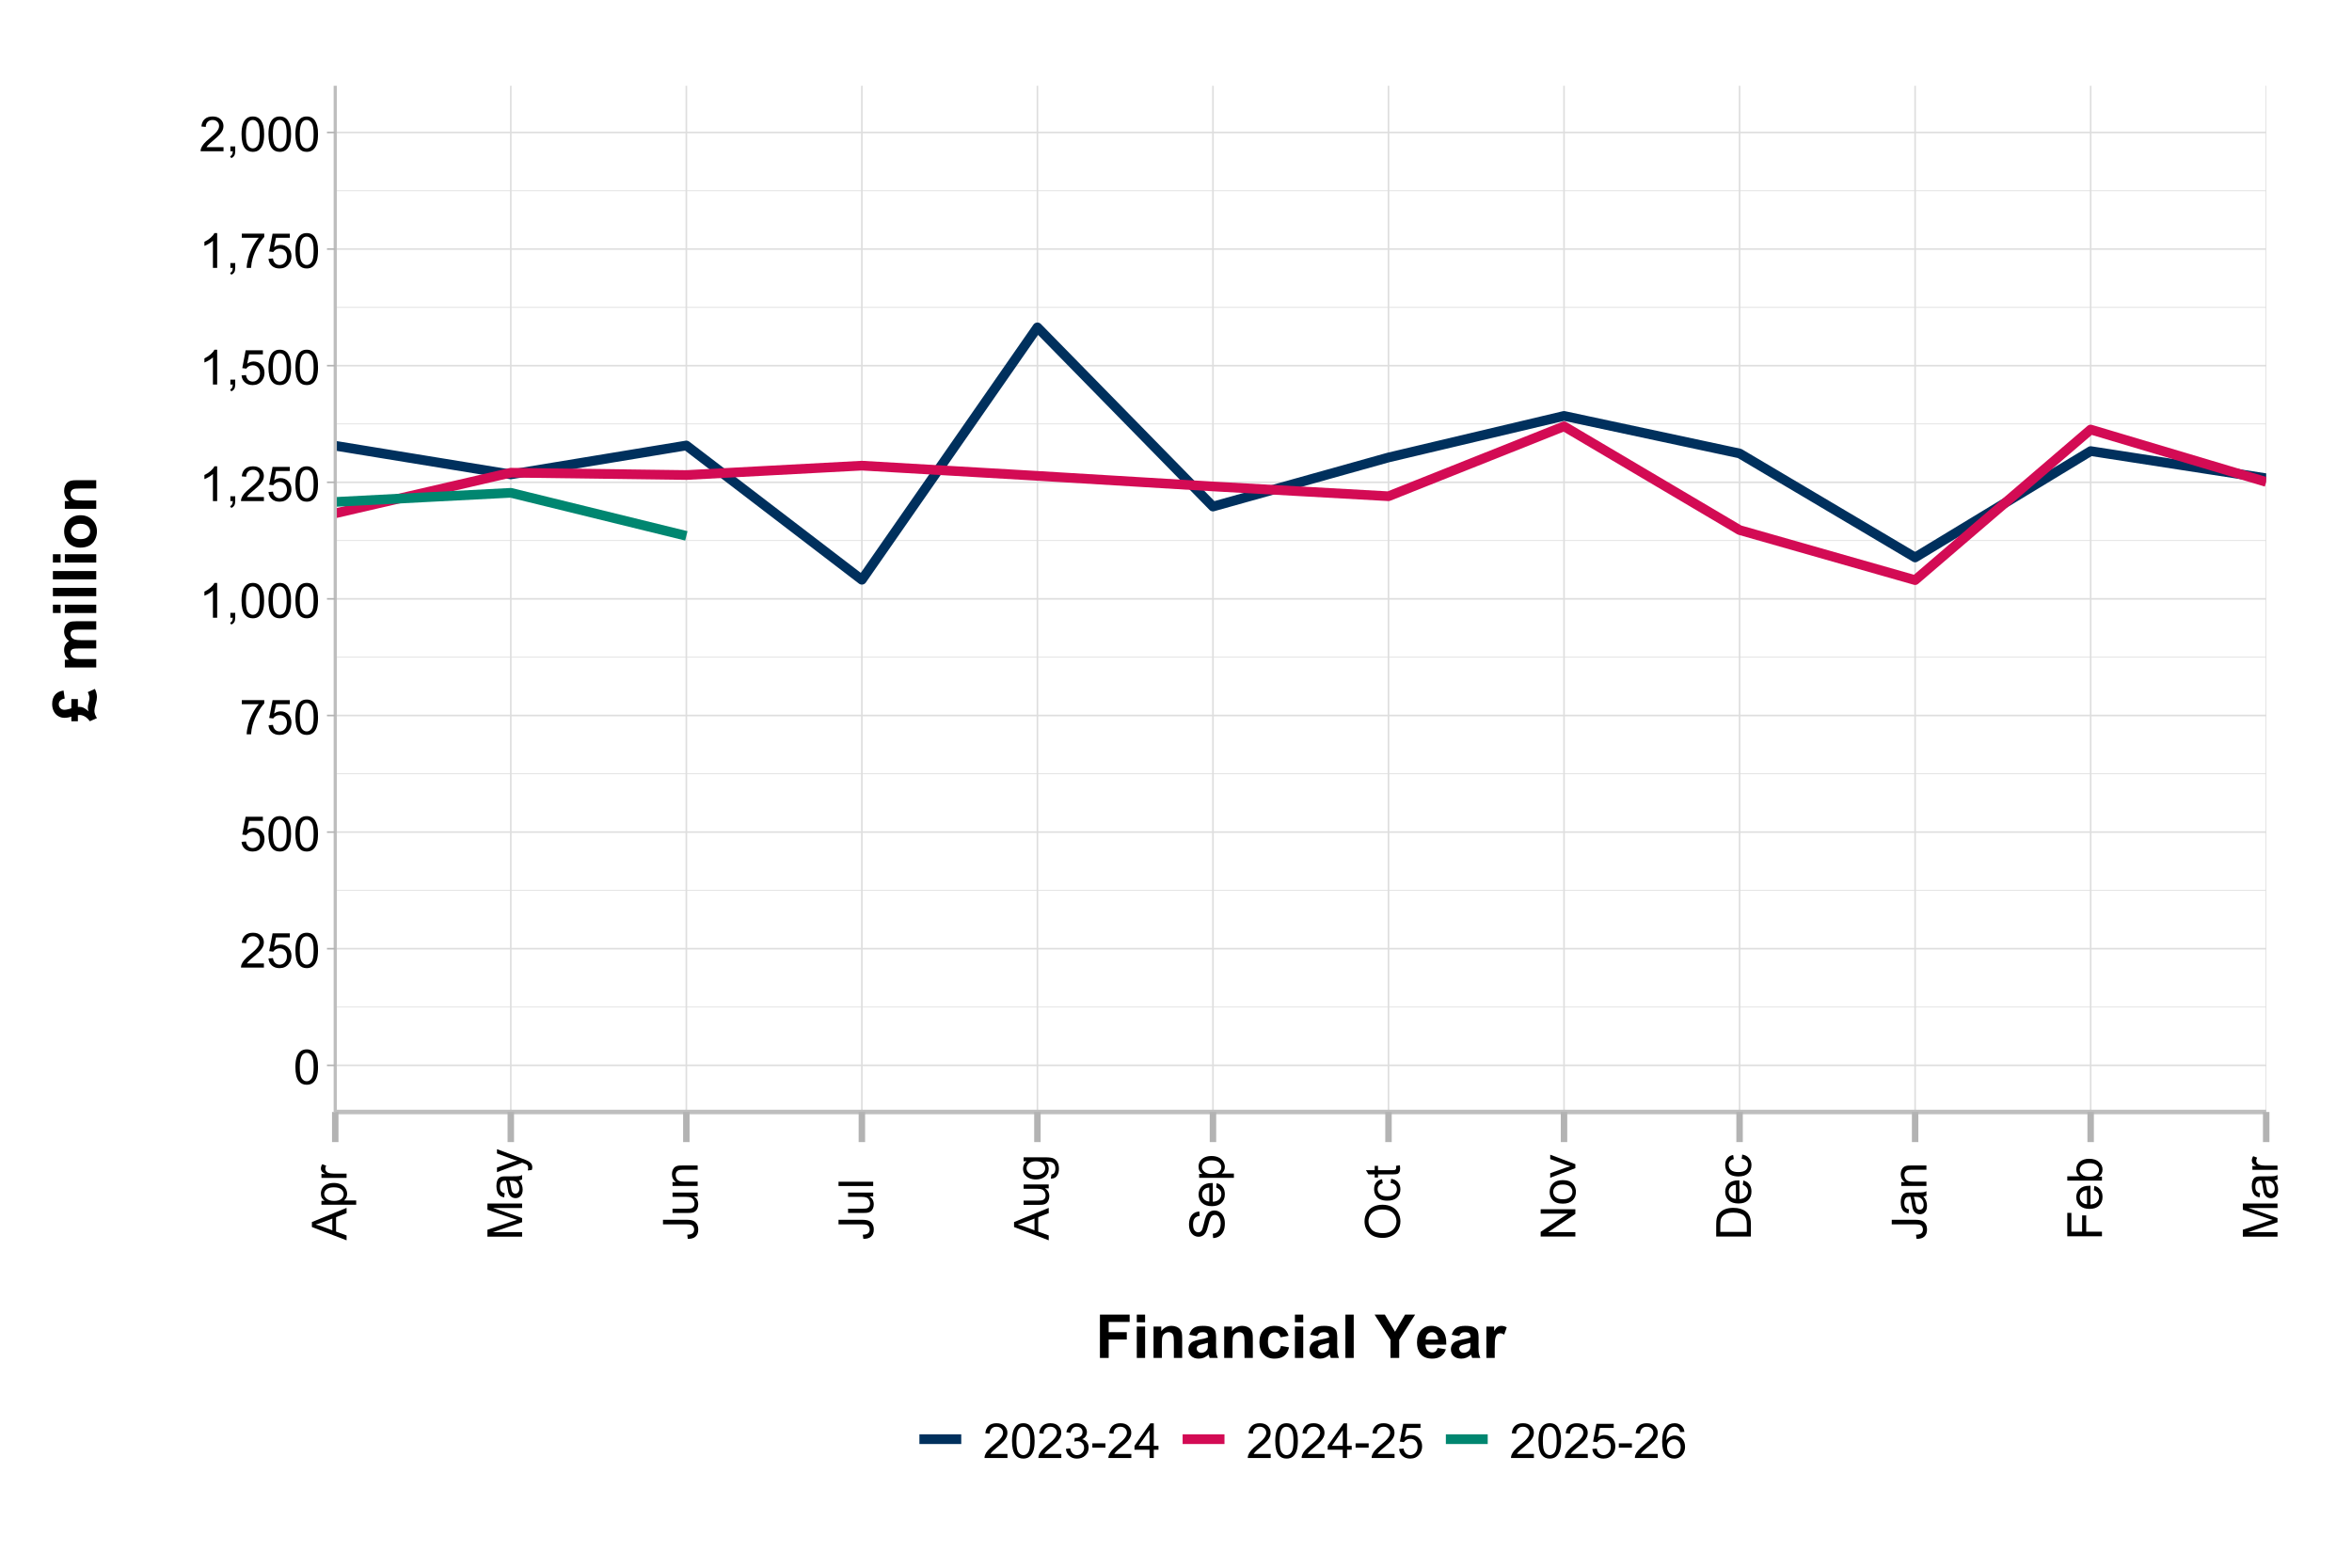 <?xml version="1.0" encoding="UTF-8"?>
<svg xmlns="http://www.w3.org/2000/svg" xmlns:xlink="http://www.w3.org/1999/xlink" width="777" height="518" viewBox="0 0 777 518">
<defs>
<g>
<g id="glyph-0-0">
<path d="M 0.664 -5.648 C 0.664 -7.004 0.805 -8.094 1.082 -8.918 C 1.359 -9.742 1.773 -10.379 2.324 -10.828 C 2.875 -11.277 3.566 -11.5 4.398 -11.5 C 5.012 -11.5 5.551 -11.375 6.016 -11.129 C 6.48 -10.883 6.863 -10.523 7.164 -10.059 C 7.465 -9.594 7.703 -9.023 7.875 -8.355 C 8.047 -7.688 8.133 -6.785 8.133 -5.648 C 8.133 -4.305 7.996 -3.219 7.719 -2.395 C 7.441 -1.57 7.031 -0.93 6.48 -0.48 C 5.93 -0.031 5.238 0.195 4.398 0.195 C 3.293 0.195 2.426 -0.199 1.797 -0.992 C 1.043 -1.945 0.664 -3.496 0.664 -5.648 M 2.109 -5.648 C 2.109 -3.77 2.328 -2.516 2.77 -1.895 C 3.211 -1.273 3.754 -0.961 4.398 -0.961 C 5.043 -0.961 5.586 -1.273 6.027 -1.898 C 6.469 -2.523 6.688 -3.773 6.688 -5.648 C 6.688 -7.535 6.469 -8.785 6.027 -9.406 C 5.586 -10.027 5.039 -10.336 4.383 -10.336 C 3.738 -10.336 3.223 -10.062 2.836 -9.516 C 2.352 -8.816 2.109 -7.527 2.109 -5.648 Z M 2.109 -5.648 "/>
</g>
<g id="glyph-0-1">
<path d="M 8.055 -1.352 L 8.055 0 L 0.484 0 C 0.473 -0.34 0.527 -0.664 0.648 -0.977 C 0.84 -1.492 1.148 -2 1.574 -2.5 C 2 -3 2.613 -3.578 3.414 -4.234 C 4.66 -5.254 5.5 -6.062 5.938 -6.66 C 6.375 -7.258 6.594 -7.82 6.594 -8.352 C 6.594 -8.91 6.395 -9.379 5.996 -9.762 C 5.598 -10.145 5.078 -10.336 4.438 -10.336 C 3.762 -10.336 3.219 -10.133 2.812 -9.727 C 2.406 -9.32 2.199 -8.758 2.195 -8.039 L 0.75 -8.188 C 0.848 -9.266 1.223 -10.086 1.867 -10.652 C 2.512 -11.219 3.379 -11.5 4.469 -11.5 C 5.566 -11.5 6.438 -11.195 7.078 -10.586 C 7.719 -9.977 8.039 -9.223 8.039 -8.32 C 8.039 -7.863 7.945 -7.41 7.758 -6.969 C 7.57 -6.527 7.258 -6.059 6.824 -5.57 C 6.391 -5.082 5.668 -4.41 4.656 -3.555 C 3.812 -2.848 3.27 -2.367 3.031 -2.113 C 2.793 -1.859 2.594 -1.605 2.438 -1.352 Z M 8.055 -1.352 "/>
</g>
<g id="glyph-0-2">
<path d="M 0.664 -3 L 2.141 -3.125 C 2.25 -2.406 2.504 -1.867 2.902 -1.504 C 3.301 -1.141 3.781 -0.961 4.344 -0.961 C 5.02 -0.961 5.594 -1.215 6.062 -1.727 C 6.531 -2.238 6.766 -2.914 6.766 -3.758 C 6.766 -4.559 6.539 -5.191 6.09 -5.656 C 5.641 -6.121 5.051 -6.352 4.32 -6.352 C 3.867 -6.352 3.457 -6.25 3.094 -6.043 C 2.73 -5.836 2.441 -5.57 2.234 -5.242 L 0.914 -5.414 L 2.023 -11.297 L 7.719 -11.297 L 7.719 -9.953 L 3.148 -9.953 L 2.531 -6.875 C 3.219 -7.355 3.941 -7.594 4.695 -7.594 C 5.695 -7.594 6.539 -7.246 7.227 -6.555 C 7.914 -5.863 8.258 -4.973 8.258 -3.883 C 8.258 -2.848 7.957 -1.949 7.352 -1.195 C 6.617 -0.27 5.613 0.195 4.344 0.195 C 3.301 0.195 2.453 -0.098 1.793 -0.68 C 1.133 -1.262 0.758 -2.035 0.664 -3 Z M 0.664 -3 "/>
</g>
<g id="glyph-0-3">
<path d="M 0.758 -9.953 L 0.758 -11.305 L 8.172 -11.305 L 8.172 -10.211 C 7.441 -9.434 6.719 -8.402 6.004 -7.117 C 5.289 -5.832 4.734 -4.508 4.344 -3.148 C 4.062 -2.191 3.883 -1.141 3.805 0 L 2.359 0 C 2.375 -0.902 2.551 -1.988 2.891 -3.266 C 3.23 -4.543 3.715 -5.773 4.348 -6.957 C 4.98 -8.141 5.652 -9.141 6.367 -9.953 Z M 0.758 -9.953 "/>
</g>
<g id="glyph-0-4">
<path d="M 5.961 0 L 4.555 0 L 4.555 -8.961 C 4.215 -8.637 3.773 -8.316 3.223 -7.992 C 2.672 -7.668 2.18 -7.426 1.742 -7.266 L 1.742 -8.625 C 2.527 -8.996 3.215 -9.441 3.805 -9.969 C 4.395 -10.496 4.809 -11.004 5.055 -11.5 L 5.961 -11.5 Z M 5.961 0 "/>
</g>
<g id="glyph-0-5">
<path d="M 1.422 0 L 1.422 -1.602 L 3.023 -1.602 L 3.023 0 C 3.023 0.59 2.918 1.062 2.711 1.426 C 2.504 1.789 2.172 2.066 1.719 2.266 L 1.328 1.664 C 1.625 1.535 1.844 1.344 1.984 1.09 C 2.125 0.836 2.203 0.473 2.219 0 Z M 1.422 0 "/>
</g>
<g id="glyph-0-6">
<path d="M 0.672 -3.023 L 2.078 -3.211 C 2.238 -2.414 2.516 -1.84 2.902 -1.488 C 3.289 -1.137 3.762 -0.961 4.32 -0.961 C 4.98 -0.961 5.539 -1.191 5.996 -1.648 C 6.453 -2.105 6.68 -2.676 6.68 -3.352 C 6.68 -3.996 6.469 -4.531 6.047 -4.949 C 5.625 -5.367 5.09 -5.578 4.438 -5.578 C 4.172 -5.578 3.84 -5.527 3.445 -5.422 L 3.602 -6.656 C 3.695 -6.645 3.77 -6.641 3.828 -6.641 C 4.426 -6.641 4.965 -6.797 5.445 -7.109 C 5.926 -7.422 6.164 -7.902 6.164 -8.555 C 6.164 -9.07 5.988 -9.496 5.641 -9.836 C 5.293 -10.176 4.84 -10.344 4.289 -10.344 C 3.742 -10.344 3.285 -10.172 2.922 -9.828 C 2.559 -9.484 2.324 -8.969 2.219 -8.281 L 0.812 -8.531 C 0.984 -9.473 1.375 -10.203 1.984 -10.723 C 2.594 -11.242 3.352 -11.5 4.258 -11.5 C 4.883 -11.5 5.457 -11.367 5.984 -11.098 C 6.512 -10.828 6.914 -10.465 7.191 -10 C 7.469 -9.535 7.609 -9.043 7.609 -8.523 C 7.609 -8.027 7.477 -7.578 7.211 -7.172 C 6.945 -6.766 6.551 -6.441 6.031 -6.203 C 6.707 -6.047 7.234 -5.723 7.609 -5.23 C 7.984 -4.738 8.172 -4.121 8.172 -3.383 C 8.172 -2.383 7.809 -1.535 7.078 -0.84 C 6.348 -0.145 5.426 0.203 4.312 0.203 C 3.309 0.203 2.473 -0.098 1.809 -0.695 C 1.145 -1.293 0.766 -2.07 0.672 -3.023 Z M 0.672 -3.023 "/>
</g>
<g id="glyph-0-7">
<path d="M 0.508 -3.438 L 0.508 -4.852 L 4.828 -4.852 L 4.828 -3.438 Z M 0.508 -3.438 "/>
</g>
<g id="glyph-0-8">
<path d="M 5.172 0 L 5.172 -2.742 L 0.203 -2.742 L 0.203 -4.031 L 5.43 -11.453 L 6.578 -11.453 L 6.578 -4.031 L 8.125 -4.031 L 8.125 -2.742 L 6.578 -2.742 L 6.578 0 L 5.172 0 M 5.172 -4.031 L 5.172 -9.195 L 1.586 -4.031 Z M 5.172 -4.031 "/>
</g>
<g id="glyph-0-9">
<path d="M 7.961 -8.648 L 6.562 -8.539 C 6.438 -9.09 6.262 -9.492 6.031 -9.742 C 5.652 -10.145 5.184 -10.344 4.625 -10.344 C 4.176 -10.344 3.785 -10.219 3.445 -9.969 C 3.004 -9.645 2.652 -9.176 2.398 -8.555 C 2.145 -7.934 2.012 -7.051 2 -5.906 C 2.34 -6.422 2.754 -6.805 3.242 -7.055 C 3.73 -7.305 4.246 -7.43 4.781 -7.43 C 5.719 -7.43 6.516 -7.086 7.176 -6.395 C 7.836 -5.703 8.164 -4.812 8.164 -3.719 C 8.164 -3 8.008 -2.332 7.699 -1.715 C 7.391 -1.098 6.965 -0.625 6.422 -0.297 C 5.879 0.031 5.266 0.195 4.578 0.195 C 3.406 0.195 2.449 -0.234 1.711 -1.098 C 0.973 -1.961 0.602 -3.379 0.602 -5.359 C 0.602 -7.574 1.012 -9.184 1.828 -10.188 C 2.543 -11.062 3.504 -11.5 4.711 -11.5 C 5.613 -11.5 6.352 -11.246 6.926 -10.742 C 7.5 -10.238 7.848 -9.539 7.961 -8.648 M 2.219 -3.711 C 2.219 -3.227 2.32 -2.762 2.527 -2.32 C 2.734 -1.879 3.02 -1.539 3.391 -1.309 C 3.762 -1.078 4.148 -0.961 4.555 -0.961 C 5.148 -0.961 5.66 -1.199 6.086 -1.68 C 6.512 -2.16 6.727 -2.809 6.727 -3.633 C 6.727 -4.426 6.516 -5.047 6.094 -5.504 C 5.672 -5.961 5.141 -6.188 4.5 -6.188 C 3.863 -6.188 3.324 -5.961 2.883 -5.504 C 2.441 -5.047 2.219 -4.449 2.219 -3.711 Z M 2.219 -3.711 "/>
</g>
<g id="glyph-1-0">
<path d="M 0 0.023 L -11.453 -4.375 L -11.453 -6.008 L 0 -10.695 L 0 -8.969 L -3.469 -7.633 L -3.469 -2.844 L 0 -1.586 L 0 0.023 M -4.703 -3.281 L -4.703 -7.164 L -7.875 -5.969 C -8.84 -5.605 -9.629 -5.332 -10.25 -5.156 C -9.516 -5.012 -8.785 -4.805 -8.062 -4.539 Z M -4.703 -3.281 "/>
</g>
<g id="glyph-1-1">
<path d="M 3.18 -1.055 L -8.297 -1.055 L -8.297 -2.336 L -7.219 -2.336 C -7.641 -2.637 -7.957 -2.98 -8.168 -3.359 C -8.379 -3.738 -8.484 -4.199 -8.484 -4.742 C -8.484 -5.449 -8.301 -6.074 -7.938 -6.617 C -7.574 -7.16 -7.059 -7.566 -6.395 -7.844 C -5.73 -8.121 -5.004 -8.258 -4.211 -8.258 C -3.363 -8.258 -2.598 -8.105 -1.918 -7.801 C -1.238 -7.496 -0.719 -7.055 -0.355 -6.473 C 0.008 -5.891 0.188 -5.281 0.188 -4.641 C 0.188 -4.172 0.09 -3.75 -0.109 -3.379 C -0.309 -3.008 -0.559 -2.699 -0.859 -2.461 L 3.18 -2.461 L 3.18 -1.055 M -4.102 -2.328 C -3.035 -2.328 -2.246 -2.543 -1.734 -2.977 C -1.223 -3.41 -0.969 -3.934 -0.969 -4.547 C -0.969 -5.172 -1.234 -5.707 -1.762 -6.152 C -2.289 -6.598 -3.109 -6.82 -4.219 -6.82 C -5.277 -6.82 -6.066 -6.602 -6.594 -6.168 C -7.121 -5.734 -7.383 -5.215 -7.383 -4.609 C -7.383 -4.012 -7.102 -3.48 -6.543 -3.02 C -5.984 -2.559 -5.168 -2.328 -4.102 -2.328 Z M -4.102 -2.328 "/>
</g>
<g id="glyph-1-2">
<path d="M 0 -1.039 L -8.297 -1.039 L -8.297 -2.305 L -7.039 -2.305 C -7.629 -2.629 -8.016 -2.926 -8.203 -3.199 C -8.391 -3.473 -8.484 -3.773 -8.484 -4.102 C -8.484 -4.574 -8.332 -5.059 -8.031 -5.547 L -6.727 -5.062 C -6.93 -4.719 -7.031 -4.375 -7.031 -4.031 C -7.031 -3.723 -6.938 -3.449 -6.754 -3.203 C -6.57 -2.957 -6.312 -2.785 -5.984 -2.68 C -5.484 -2.523 -4.938 -2.445 -4.344 -2.445 L 0 -2.445 Z M 0 -1.039 "/>
</g>
<g id="glyph-1-3">
<path d="M 0 -1.188 L -11.453 -1.188 L -11.453 -3.469 L -3.344 -6.18 C -2.59 -6.43 -2.023 -6.613 -1.648 -6.727 C -2.066 -6.855 -2.676 -7.059 -3.484 -7.336 L -11.453 -10.078 L -11.453 -12.117 L 0 -12.117 L 0 -10.656 L -9.586 -10.656 L 0 -7.328 L 0 -5.961 L -9.75 -2.648 L 0 -2.648 Z M 0 -1.188 "/>
</g>
<g id="glyph-1-4">
<path d="M -1.023 -6.469 C -0.582 -5.949 -0.27 -5.445 -0.086 -4.965 C 0.098 -4.484 0.188 -3.965 0.188 -3.414 C 0.188 -2.504 -0.035 -1.801 -0.48 -1.312 C -0.926 -0.824 -1.496 -0.578 -2.188 -0.578 C -2.594 -0.578 -2.965 -0.672 -3.301 -0.855 C -3.637 -1.039 -3.906 -1.281 -4.109 -1.582 C -4.312 -1.883 -4.465 -2.219 -4.57 -2.594 C -4.645 -2.871 -4.715 -3.285 -4.781 -3.844 C -4.918 -4.98 -5.078 -5.816 -5.266 -6.352 C -5.457 -6.355 -5.582 -6.359 -5.633 -6.359 C -6.207 -6.359 -6.609 -6.227 -6.844 -5.961 C -7.16 -5.602 -7.32 -5.066 -7.32 -4.359 C -7.32 -3.699 -7.203 -3.211 -6.973 -2.895 C -6.742 -2.578 -6.332 -2.348 -5.742 -2.195 L -5.93 -0.82 C -6.52 -0.945 -6.992 -1.152 -7.355 -1.438 C -7.719 -1.723 -7.996 -2.137 -8.191 -2.68 C -8.387 -3.223 -8.484 -3.848 -8.484 -4.562 C -8.484 -5.27 -8.402 -5.848 -8.234 -6.289 C -8.066 -6.73 -7.859 -7.059 -7.605 -7.266 C -7.352 -7.473 -7.035 -7.621 -6.648 -7.703 C -6.41 -7.75 -5.977 -7.773 -5.352 -7.773 L -3.477 -7.773 C -2.168 -7.773 -1.344 -7.805 -0.996 -7.863 C -0.648 -7.922 -0.316 -8.043 0 -8.219 L 0 -6.75 C -0.293 -6.605 -0.633 -6.512 -1.023 -6.469 M -4.164 -6.352 C -3.957 -5.84 -3.777 -5.074 -3.633 -4.055 C -3.551 -3.477 -3.457 -3.066 -3.352 -2.828 C -3.246 -2.59 -3.094 -2.402 -2.895 -2.273 C -2.695 -2.145 -2.473 -2.078 -2.227 -2.078 C -1.852 -2.078 -1.539 -2.219 -1.289 -2.504 C -1.039 -2.789 -0.914 -3.203 -0.914 -3.75 C -0.914 -4.293 -1.031 -4.773 -1.27 -5.195 C -1.508 -5.617 -1.832 -5.926 -2.242 -6.125 C -2.559 -6.277 -3.027 -6.352 -3.648 -6.352 Z M -4.164 -6.352 "/>
</g>
<g id="glyph-1-5">
<path d="M 3.195 -0.992 L 1.875 -0.836 C 1.957 -1.145 2 -1.41 2 -1.641 C 2 -1.953 1.949 -2.203 1.844 -2.391 C 1.738 -2.578 1.594 -2.73 1.406 -2.852 C 1.266 -2.941 0.918 -3.082 0.359 -3.281 C 0.281 -3.309 0.168 -3.348 0.016 -3.406 L -8.297 -0.258 L -8.297 -1.773 L -3.492 -3.5 C -2.883 -3.723 -2.242 -3.926 -1.57 -4.102 C -2.215 -4.262 -2.848 -4.457 -3.461 -4.68 L -8.297 -6.453 L -8.297 -7.859 L 0.141 -4.703 C 1.051 -4.363 1.68 -4.102 2.023 -3.914 C 2.488 -3.664 2.828 -3.379 3.043 -3.055 C 3.258 -2.73 3.367 -2.348 3.367 -1.898 C 3.367 -1.629 3.309 -1.324 3.195 -0.992 Z M 3.195 -0.992 "/>
</g>
<g id="glyph-1-6">
<path d="M -3.25 -0.461 L -3.438 -1.828 C -2.562 -1.863 -1.965 -2.027 -1.641 -2.32 C -1.316 -2.613 -1.156 -3.016 -1.156 -3.531 C -1.156 -3.91 -1.242 -4.238 -1.418 -4.516 C -1.594 -4.793 -1.828 -4.98 -2.129 -5.086 C -2.43 -5.191 -2.906 -5.242 -3.562 -5.242 L -11.453 -5.242 L -11.453 -6.758 L -3.648 -6.758 C -2.691 -6.758 -1.949 -6.641 -1.422 -6.41 C -0.895 -6.18 -0.496 -5.812 -0.219 -5.309 C 0.059 -4.805 0.195 -4.215 0.195 -3.539 C 0.195 -2.535 -0.094 -1.766 -0.672 -1.23 C -1.25 -0.695 -2.109 -0.441 -3.25 -0.461 Z M -3.25 -0.461 "/>
</g>
<g id="glyph-1-7">
<path d="M 0 -6.492 L -1.219 -6.492 C -0.281 -5.848 0.188 -4.969 0.188 -3.859 C 0.188 -3.371 0.094 -2.914 -0.094 -2.488 C -0.281 -2.062 -0.516 -1.75 -0.801 -1.543 C -1.086 -1.336 -1.434 -1.191 -1.844 -1.109 C -2.121 -1.051 -2.559 -1.023 -3.156 -1.023 L -8.297 -1.023 L -8.297 -2.43 L -3.695 -2.43 C -2.961 -2.43 -2.465 -2.457 -2.211 -2.516 C -1.84 -2.605 -1.551 -2.793 -1.34 -3.078 C -1.129 -3.363 -1.023 -3.719 -1.023 -4.141 C -1.023 -4.562 -1.133 -4.957 -1.348 -5.328 C -1.562 -5.699 -1.859 -5.961 -2.23 -6.113 C -2.602 -6.266 -3.145 -6.344 -3.852 -6.344 L -8.297 -6.344 L -8.297 -7.75 L 0 -7.75 Z M 0 -6.492 "/>
</g>
<g id="glyph-1-8">
<path d="M 0 -1.055 L -8.297 -1.055 L -8.297 -2.32 L -7.117 -2.32 C -8.027 -2.93 -8.484 -3.809 -8.484 -4.961 C -8.484 -5.461 -8.395 -5.922 -8.215 -6.34 C -8.035 -6.758 -7.801 -7.074 -7.508 -7.281 C -7.215 -7.488 -6.871 -7.637 -6.469 -7.719 C -6.207 -7.77 -5.754 -7.797 -5.102 -7.797 L 0 -7.797 L 0 -6.391 L -5.047 -6.391 C -5.621 -6.391 -6.047 -6.336 -6.332 -6.227 C -6.617 -6.117 -6.844 -5.922 -7.012 -5.645 C -7.18 -5.367 -7.266 -5.039 -7.266 -4.664 C -7.266 -4.066 -7.074 -3.547 -6.695 -3.113 C -6.316 -2.68 -5.594 -2.461 -4.531 -2.461 L 0 -2.461 Z M 0 -1.055 "/>
</g>
<g id="glyph-1-9">
<path d="M 0 -1.023 L -11.453 -1.023 L -11.453 -2.43 L 0 -2.43 Z M 0 -1.023 "/>
</g>
<g id="glyph-1-10">
<path d="M 0.688 -0.797 L 0.891 -2.164 C 1.312 -2.223 1.621 -2.379 1.812 -2.641 C 2.074 -2.988 2.203 -3.465 2.203 -4.07 C 2.203 -4.723 2.074 -5.223 1.812 -5.578 C 1.551 -5.934 1.188 -6.172 0.719 -6.297 C 0.434 -6.371 -0.168 -6.402 -1.086 -6.398 C -0.363 -5.785 0 -5.02 0 -4.102 C 0 -2.961 -0.41 -2.078 -1.234 -1.453 C -2.059 -0.828 -3.043 -0.516 -4.195 -0.516 C -4.988 -0.516 -5.719 -0.66 -6.387 -0.945 C -7.055 -1.23 -7.574 -1.648 -7.938 -2.191 C -8.301 -2.734 -8.484 -3.375 -8.484 -4.109 C -8.484 -5.09 -8.09 -5.895 -7.297 -6.531 L -8.297 -6.531 L -8.297 -7.828 L -1.125 -7.828 C 0.168 -7.828 1.082 -7.695 1.621 -7.434 C 2.16 -7.172 2.586 -6.754 2.898 -6.184 C 3.211 -5.613 3.367 -4.91 3.367 -4.078 C 3.367 -3.09 3.145 -2.289 2.699 -1.68 C 2.254 -1.07 1.582 -0.777 0.688 -0.797 M -4.297 -1.961 C -3.207 -1.961 -2.414 -2.176 -1.914 -2.609 C -1.414 -3.043 -1.164 -3.582 -1.164 -4.234 C -1.164 -4.879 -1.414 -5.422 -1.91 -5.859 C -2.406 -6.297 -3.188 -6.516 -4.25 -6.516 C -5.266 -6.516 -6.031 -6.289 -6.547 -5.84 C -7.062 -5.391 -7.32 -4.848 -7.32 -4.211 C -7.32 -3.586 -7.066 -3.055 -6.559 -2.617 C -6.051 -2.18 -5.297 -1.961 -4.297 -1.961 Z M -4.297 -1.961 "/>
</g>
<g id="glyph-1-11">
<path d="M -3.68 -0.719 L -3.805 -2.148 C -3.23 -2.215 -2.762 -2.375 -2.395 -2.621 C -2.027 -2.867 -1.73 -3.254 -1.504 -3.773 C -1.277 -4.293 -1.164 -4.879 -1.164 -5.531 C -1.164 -6.109 -1.25 -6.621 -1.422 -7.062 C -1.594 -7.504 -1.828 -7.836 -2.129 -8.051 C -2.43 -8.266 -2.754 -8.375 -3.109 -8.375 C -3.469 -8.375 -3.781 -8.27 -4.051 -8.062 C -4.32 -7.855 -4.543 -7.512 -4.727 -7.031 C -4.848 -6.723 -5.031 -6.043 -5.285 -4.992 C -5.539 -3.941 -5.777 -3.203 -6 -2.781 C -6.285 -2.234 -6.641 -1.828 -7.066 -1.559 C -7.492 -1.289 -7.965 -1.156 -8.492 -1.156 C -9.07 -1.156 -9.609 -1.32 -10.113 -1.648 C -10.617 -1.977 -10.996 -2.457 -11.258 -3.086 C -11.52 -3.715 -11.648 -4.418 -11.648 -5.188 C -11.648 -6.035 -11.512 -6.785 -11.238 -7.434 C -10.965 -8.082 -10.562 -8.582 -10.031 -8.93 C -9.5 -9.277 -8.898 -9.465 -8.227 -9.492 L -8.117 -8.039 C -8.84 -7.961 -9.387 -7.695 -9.758 -7.246 C -10.129 -6.797 -10.312 -6.129 -10.312 -5.25 C -10.312 -4.332 -10.145 -3.664 -9.809 -3.246 C -9.473 -2.828 -9.066 -2.617 -8.594 -2.617 C -8.184 -2.617 -7.844 -2.766 -7.578 -3.062 C -7.312 -3.355 -7.039 -4.117 -6.762 -5.348 C -6.484 -6.578 -6.238 -7.426 -6.031 -7.883 C -5.723 -8.551 -5.336 -9.043 -4.863 -9.359 C -4.391 -9.676 -3.848 -9.836 -3.234 -9.836 C -2.625 -9.836 -2.051 -9.66 -1.512 -9.312 C -0.973 -8.965 -0.555 -8.461 -0.254 -7.809 C 0.047 -7.156 0.195 -6.418 0.195 -5.602 C 0.195 -4.566 0.043 -3.695 -0.258 -2.996 C -0.559 -2.297 -1.016 -1.746 -1.621 -1.348 C -2.227 -0.949 -2.914 -0.738 -3.68 -0.719 Z M -3.68 -0.719 "/>
</g>
<g id="glyph-1-12">
<path d="M -2.672 -6.734 L -2.492 -8.188 C -1.645 -7.957 -0.984 -7.535 -0.516 -6.914 C -0.047 -6.293 0.188 -5.504 0.188 -4.539 C 0.188 -3.324 -0.188 -2.363 -0.934 -1.652 C -1.68 -0.941 -2.73 -0.586 -4.078 -0.586 C -5.473 -0.586 -6.559 -0.945 -7.328 -1.664 C -8.098 -2.383 -8.484 -3.316 -8.484 -4.461 C -8.484 -5.57 -8.105 -6.477 -7.352 -7.18 C -6.598 -7.883 -5.535 -8.234 -4.164 -8.234 C -4.082 -8.234 -3.957 -8.23 -3.789 -8.227 L -3.789 -2.039 C -2.879 -2.09 -2.18 -2.348 -1.695 -2.812 C -1.211 -3.277 -0.969 -3.855 -0.969 -4.547 C -0.969 -5.062 -1.105 -5.504 -1.375 -5.867 C -1.645 -6.23 -2.078 -6.52 -2.672 -6.734 M -4.945 -2.117 L -4.945 -6.75 C -5.645 -6.688 -6.168 -6.512 -6.516 -6.219 C -7.059 -5.77 -7.328 -5.191 -7.328 -4.477 C -7.328 -3.832 -7.113 -3.289 -6.68 -2.848 C -6.246 -2.406 -5.668 -2.164 -4.945 -2.117 Z M -4.945 -2.117 "/>
</g>
<g id="glyph-1-13">
<path d="M -5.578 -0.773 C -7.48 -0.773 -8.969 -1.285 -10.043 -2.305 C -11.117 -3.324 -11.656 -4.645 -11.656 -6.258 C -11.656 -7.316 -11.402 -8.27 -10.898 -9.117 C -10.395 -9.965 -9.688 -10.613 -8.785 -11.059 C -7.883 -11.504 -6.855 -11.727 -5.711 -11.727 C -4.551 -11.727 -3.512 -11.492 -2.594 -11.023 C -1.676 -10.555 -0.984 -9.891 -0.512 -9.031 C -0.039 -8.172 0.195 -7.246 0.195 -6.25 C 0.195 -5.172 -0.066 -4.207 -0.586 -3.359 C -1.105 -2.512 -1.816 -1.867 -2.719 -1.43 C -3.621 -0.992 -4.574 -0.773 -5.578 -0.773 M -5.555 -2.336 C -4.176 -2.336 -3.086 -2.707 -2.293 -3.449 C -1.5 -4.191 -1.102 -5.121 -1.102 -6.242 C -1.102 -7.383 -1.504 -8.32 -2.305 -9.059 C -3.105 -9.797 -4.246 -10.164 -5.719 -10.164 C -6.652 -10.164 -7.465 -10.008 -8.16 -9.691 C -8.855 -9.375 -9.395 -8.914 -9.777 -8.309 C -10.16 -7.703 -10.352 -7.02 -10.352 -6.266 C -10.352 -5.191 -9.984 -4.27 -9.246 -3.496 C -8.508 -2.723 -7.277 -2.336 -5.555 -2.336 Z M -5.555 -2.336 "/>
</g>
<g id="glyph-1-14">
<path d="M -3.039 -6.469 L -2.859 -7.852 C -1.906 -7.699 -1.16 -7.312 -0.621 -6.691 C -0.082 -6.07 0.188 -5.305 0.188 -4.398 C 0.188 -3.262 -0.184 -2.352 -0.926 -1.66 C -1.668 -0.969 -2.73 -0.625 -4.117 -0.625 C -5.012 -0.625 -5.797 -0.773 -6.469 -1.07 C -7.141 -1.367 -7.645 -1.82 -7.98 -2.426 C -8.316 -3.031 -8.484 -3.691 -8.484 -4.406 C -8.484 -5.309 -8.258 -6.043 -7.801 -6.617 C -7.344 -7.191 -6.699 -7.559 -5.859 -7.719 L -5.648 -6.352 C -6.207 -6.223 -6.625 -5.992 -6.906 -5.66 C -7.188 -5.328 -7.328 -4.93 -7.328 -4.461 C -7.328 -3.754 -7.074 -3.176 -6.566 -2.734 C -6.059 -2.293 -5.254 -2.07 -4.156 -2.07 C -3.043 -2.07 -2.23 -2.285 -1.727 -2.711 C -1.223 -3.137 -0.969 -3.695 -0.969 -4.383 C -0.969 -4.934 -1.137 -5.395 -1.477 -5.766 C -1.816 -6.137 -2.336 -6.371 -3.039 -6.469 Z M -3.039 -6.469 "/>
</g>
<g id="glyph-1-15">
<path d="M -1.258 -4.125 L -0.016 -4.328 C 0.066 -3.934 0.109 -3.578 0.109 -3.266 C 0.109 -2.754 0.027 -2.359 -0.133 -2.078 C -0.293 -1.797 -0.508 -1.598 -0.77 -1.484 C -1.031 -1.371 -1.586 -1.312 -2.43 -1.312 L -7.203 -1.312 L -7.203 -0.281 L -8.297 -0.281 L -8.297 -1.312 L -10.352 -1.312 L -11.195 -2.711 L -8.297 -2.711 L -8.297 -4.125 L -7.203 -4.125 L -7.203 -2.711 L -2.352 -2.711 C -1.949 -2.711 -1.691 -2.734 -1.578 -2.785 C -1.465 -2.836 -1.371 -2.914 -1.305 -3.027 C -1.238 -3.141 -1.203 -3.301 -1.203 -3.508 C -1.203 -3.664 -1.223 -3.871 -1.258 -4.125 Z M -1.258 -4.125 "/>
</g>
<g id="glyph-1-16">
<path d="M 0 -1.219 L -11.453 -1.219 L -11.453 -2.773 L -2.461 -8.789 L -11.453 -8.789 L -11.453 -10.242 L 0 -10.242 L 0 -8.688 L -9 -2.672 L 0 -2.672 Z M 0 -1.219 "/>
</g>
<g id="glyph-1-17">
<path d="M -4.148 -0.531 C -5.684 -0.531 -6.824 -0.957 -7.562 -1.812 C -8.176 -2.527 -8.484 -3.395 -8.484 -4.422 C -8.484 -5.562 -8.109 -6.496 -7.363 -7.219 C -6.617 -7.941 -5.582 -8.305 -4.266 -8.305 C -3.199 -8.305 -2.359 -8.145 -1.746 -7.824 C -1.133 -7.504 -0.66 -7.039 -0.32 -6.426 C 0.02 -5.812 0.188 -5.145 0.188 -4.422 C 0.188 -3.262 -0.184 -2.32 -0.93 -1.605 C -1.676 -0.891 -2.746 -0.531 -4.148 -0.531 M -4.148 -1.977 C -3.086 -1.977 -2.289 -2.207 -1.762 -2.672 C -1.234 -3.137 -0.969 -3.719 -0.969 -4.422 C -0.969 -5.121 -1.234 -5.699 -1.766 -6.164 C -2.297 -6.629 -3.105 -6.859 -4.195 -6.859 C -5.223 -6.859 -6 -6.625 -6.527 -6.16 C -7.055 -5.695 -7.32 -5.113 -7.32 -4.422 C -7.32 -3.719 -7.059 -3.137 -6.531 -2.672 C -6.004 -2.207 -5.211 -1.977 -4.148 -1.977 Z M -4.148 -1.977 "/>
</g>
<g id="glyph-1-18">
<path d="M 0 -3.359 L -8.297 -0.203 L -8.297 -1.688 L -3.328 -3.469 C -2.793 -3.66 -2.234 -3.84 -1.656 -4 C -2.094 -4.125 -2.621 -4.301 -3.234 -4.523 L -8.297 -6.367 L -8.297 -7.812 L 0 -4.672 Z M 0 -3.359 "/>
</g>
<g id="glyph-1-19">
<path d="M 0 -1.234 L -11.453 -1.234 L -11.453 -5.18 C -11.453 -6.07 -11.398 -6.75 -11.289 -7.219 C -11.137 -7.875 -10.863 -8.434 -10.469 -8.898 C -9.957 -9.504 -9.305 -9.953 -8.512 -10.254 C -7.719 -10.555 -6.809 -10.703 -5.789 -10.703 C -4.918 -10.703 -4.148 -10.602 -3.477 -10.398 C -2.805 -10.195 -2.25 -9.934 -1.809 -9.617 C -1.367 -9.301 -1.023 -8.953 -0.77 -8.574 C -0.516 -8.195 -0.324 -7.742 -0.195 -7.207 C -0.066 -6.672 0 -6.059 0 -5.367 L 0 -1.234 M -1.352 -2.75 L -1.352 -5.195 C -1.352 -5.949 -1.422 -6.543 -1.562 -6.973 C -1.703 -7.402 -1.902 -7.746 -2.156 -8 C -2.516 -8.359 -3 -8.641 -3.605 -8.84 C -4.211 -9.039 -4.949 -9.141 -5.812 -9.141 C -7.012 -9.141 -7.93 -8.945 -8.574 -8.551 C -9.219 -8.156 -9.648 -7.68 -9.867 -7.117 C -10.023 -6.711 -10.102 -6.059 -10.102 -5.156 L -10.102 -2.75 Z M -1.352 -2.75 "/>
</g>
<g id="glyph-1-20">
<path d="M 0 -1.312 L -11.453 -1.312 L -11.453 -9.039 L -10.102 -9.039 L -10.102 -2.828 L -6.555 -2.828 L -6.555 -8.203 L -5.203 -8.203 L -5.203 -2.828 L 0 -2.828 Z M 0 -1.312 "/>
</g>
<g id="glyph-1-21">
<path d="M 0 -2.352 L 0 -1.047 L -11.453 -1.047 L -11.453 -2.453 L -7.367 -2.453 C -8.113 -3.047 -8.484 -3.805 -8.484 -4.727 C -8.484 -5.238 -8.383 -5.719 -8.176 -6.176 C -7.969 -6.633 -7.68 -7.008 -7.309 -7.301 C -6.938 -7.594 -6.488 -7.824 -5.961 -7.992 C -5.434 -8.16 -4.871 -8.242 -4.273 -8.242 C -2.852 -8.242 -1.754 -7.891 -0.977 -7.188 C -0.199 -6.484 0.188 -5.641 0.188 -4.656 C 0.188 -3.676 -0.223 -2.91 -1.039 -2.352 L 0 -2.352 M -4.211 -2.336 C -3.215 -2.336 -2.496 -2.473 -2.055 -2.742 C -1.332 -3.184 -0.969 -3.785 -0.969 -4.539 C -0.969 -5.152 -1.234 -5.684 -1.77 -6.133 C -2.305 -6.582 -3.098 -6.805 -4.156 -6.805 C -5.238 -6.805 -6.039 -6.59 -6.555 -6.16 C -7.07 -5.73 -7.328 -5.211 -7.328 -4.602 C -7.328 -3.988 -7.062 -3.457 -6.527 -3.008 C -5.992 -2.559 -5.223 -2.336 -4.211 -2.336 Z M -4.211 -2.336 "/>
</g>
<g id="glyph-2-0">
<path d="M 1.477 0 L 1.477 -14.316 L 11.289 -14.316 L 11.289 -11.895 L 4.367 -11.895 L 4.367 -8.508 L 10.344 -8.508 L 10.344 -6.086 L 4.367 -6.086 L 4.367 0 Z M 1.477 0 "/>
</g>
<g id="glyph-2-1">
<path d="M 1.438 -11.777 L 1.438 -14.316 L 4.18 -14.316 L 4.18 -11.777 L 1.438 -11.777 M 1.438 0 L 1.438 -10.371 L 4.18 -10.371 L 4.18 0 Z M 1.438 0 "/>
</g>
<g id="glyph-2-2">
<path d="M 10.867 0 L 8.125 0 L 8.125 -5.293 C 8.125 -6.414 8.066 -7.137 7.949 -7.465 C 7.832 -7.793 7.641 -8.051 7.379 -8.234 C 7.113 -8.414 6.797 -8.508 6.426 -8.508 C 5.949 -8.508 5.523 -8.375 5.148 -8.117 C 4.77 -7.855 4.512 -7.508 4.371 -7.078 C 4.23 -6.648 4.16 -5.855 4.16 -4.695 L 4.16 0 L 1.414 0 L 1.414 -10.371 L 3.965 -10.371 L 3.965 -8.848 C 4.871 -10.02 6.008 -10.605 7.383 -10.605 C 7.988 -10.605 8.543 -10.496 9.043 -10.277 C 9.543 -10.059 9.922 -9.781 10.18 -9.445 C 10.438 -9.105 10.617 -8.719 10.719 -8.289 C 10.82 -7.859 10.867 -7.246 10.867 -6.445 Z M 10.867 0 "/>
</g>
<g id="glyph-2-3">
<path d="M 3.484 -7.207 L 0.996 -7.656 C 1.277 -8.66 1.758 -9.402 2.441 -9.883 C 3.125 -10.363 4.141 -10.605 5.488 -10.605 C 6.711 -10.605 7.625 -10.461 8.223 -10.172 C 8.82 -9.883 9.242 -9.512 9.488 -9.066 C 9.73 -8.621 9.852 -7.805 9.852 -6.609 L 9.824 -3.406 C 9.824 -2.496 9.867 -1.824 9.957 -1.391 C 10.043 -0.957 10.207 -0.496 10.449 0 L 7.734 0 C 7.664 -0.184 7.574 -0.453 7.469 -0.812 C 7.426 -0.973 7.391 -1.082 7.375 -1.133 C 6.906 -0.676 6.402 -0.336 5.867 -0.109 C 5.336 0.121 4.766 0.234 4.16 0.234 C 3.094 0.234 2.25 -0.055 1.637 -0.633 C 1.02 -1.215 0.711 -1.945 0.711 -2.832 C 0.711 -3.418 0.852 -3.941 1.133 -4.398 C 1.414 -4.859 1.805 -5.211 2.309 -5.453 C 2.812 -5.699 3.543 -5.91 4.492 -6.094 C 5.773 -6.336 6.664 -6.559 7.156 -6.766 L 7.156 -7.039 C 7.156 -7.57 7.027 -7.945 6.766 -8.168 C 6.508 -8.395 6.016 -8.508 5.293 -8.508 C 4.805 -8.508 4.422 -8.41 4.148 -8.219 C 3.875 -8.027 3.656 -7.688 3.484 -7.207 M 7.156 -4.98 C 6.805 -4.863 6.25 -4.723 5.488 -4.562 C 4.727 -4.398 4.227 -4.238 3.992 -4.082 C 3.637 -3.828 3.457 -3.508 3.457 -3.117 C 3.457 -2.73 3.602 -2.398 3.887 -2.117 C 4.172 -1.84 4.539 -1.699 4.98 -1.699 C 5.477 -1.699 5.945 -1.863 6.398 -2.188 C 6.727 -2.434 6.945 -2.738 7.051 -3.094 C 7.121 -3.328 7.156 -3.777 7.156 -4.434 Z M 7.156 -4.98 "/>
</g>
<g id="glyph-2-4">
<path d="M 10.477 -7.305 L 7.773 -6.816 C 7.684 -7.355 7.477 -7.766 7.152 -8.039 C 6.832 -8.312 6.414 -8.445 5.898 -8.445 C 5.215 -8.445 4.668 -8.211 4.262 -7.738 C 3.855 -7.266 3.652 -6.477 3.652 -5.371 C 3.652 -4.141 3.859 -3.273 4.273 -2.766 C 4.688 -2.258 5.242 -2 5.938 -2 C 6.457 -2 6.883 -2.148 7.219 -2.445 C 7.547 -2.742 7.781 -3.25 7.922 -3.977 L 10.617 -3.516 C 10.336 -2.277 9.797 -1.344 9.004 -0.711 C 8.211 -0.082 7.145 0.234 5.812 0.234 C 4.293 0.234 3.086 -0.242 2.184 -1.203 C 1.281 -2.156 0.828 -3.484 0.828 -5.176 C 0.828 -6.887 1.281 -8.223 2.188 -9.176 C 3.094 -10.129 4.316 -10.605 5.859 -10.605 C 7.121 -10.605 8.125 -10.332 8.871 -9.789 C 9.617 -9.246 10.152 -8.418 10.477 -7.305 Z M 10.477 -7.305 "/>
</g>
<g id="glyph-2-5">
<path d="M 1.438 0 L 1.438 -14.316 L 4.18 -14.316 L 4.18 0 Z M 1.438 0 "/>
</g>
<g id="glyph-2-6">
</g>
<g id="glyph-2-7">
<path d="M 5.215 0 L 5.215 -6.023 L -0.031 -14.316 L 3.359 -14.316 L 6.727 -8.652 L 10.031 -14.316 L 13.359 -14.316 L 8.094 -6.008 L 8.094 0 Z M 5.215 0 "/>
</g>
<g id="glyph-2-8">
<path d="M 7.441 -3.301 L 10.176 -2.844 C 9.824 -1.84 9.27 -1.074 8.512 -0.551 C 7.754 -0.027 6.805 0.234 5.664 0.234 C 3.859 0.234 2.527 -0.355 1.66 -1.531 C 0.977 -2.477 0.633 -3.668 0.633 -5.109 C 0.633 -6.828 1.086 -8.172 1.984 -9.145 C 2.883 -10.117 4.016 -10.605 5.391 -10.605 C 6.934 -10.605 8.152 -10.098 9.043 -9.078 C 9.934 -8.059 10.359 -6.496 10.32 -4.395 L 3.445 -4.395 C 3.469 -3.582 3.688 -2.949 4.109 -2.496 C 4.535 -2.043 5.062 -1.816 5.695 -1.816 C 6.125 -1.816 6.484 -1.934 6.777 -2.168 C 7.07 -2.402 7.293 -2.781 7.441 -3.301 M 7.598 -6.074 C 7.578 -6.867 7.375 -7.473 6.984 -7.887 C 6.594 -8.301 6.117 -8.508 5.555 -8.508 C 4.957 -8.508 4.461 -8.289 4.07 -7.852 C 3.68 -7.414 3.488 -6.824 3.496 -6.074 Z M 7.598 -6.074 "/>
</g>
<g id="glyph-2-9">
<path d="M 4.062 0 L 1.32 0 L 1.32 -10.371 L 3.867 -10.371 L 3.867 -8.898 C 4.305 -9.594 4.695 -10.051 5.043 -10.273 C 5.391 -10.496 5.789 -10.605 6.23 -10.605 C 6.855 -10.605 7.457 -10.434 8.039 -10.086 L 7.188 -7.695 C 6.727 -7.996 6.297 -8.145 5.898 -8.145 C 5.516 -8.145 5.188 -8.039 4.922 -7.828 C 4.656 -7.617 4.445 -7.234 4.293 -6.68 C 4.141 -6.125 4.062 -4.969 4.062 -3.203 Z M 4.062 0 "/>
</g>
<g id="glyph-3-0">
<path d="M -2.781 -9.758 L -0.457 -10.812 C -0.258 -10.438 -0.094 -10.012 0.035 -9.527 C 0.16 -9.043 0.227 -8.57 0.227 -8.117 C 0.227 -7.531 0.086 -6.75 -0.191 -5.773 C -0.469 -4.793 -0.605 -4.07 -0.605 -3.602 C -0.605 -2.809 -0.32 -2 0.246 -1.172 L -2.117 -0.129 C -2.648 -0.863 -3.207 -1.391 -3.805 -1.715 C -4.398 -2.035 -4.969 -2.195 -5.508 -2.199 C -5.684 -2.195 -5.867 -2.184 -6.062 -2.16 L -6.062 -0.129 L -8.223 -0.129 L -8.223 -1.66 C -8.992 -1.395 -9.77 -1.262 -10.555 -1.262 C -11.266 -1.262 -11.945 -1.453 -12.586 -1.84 C -13.234 -2.227 -13.723 -2.777 -14.059 -3.488 C -14.395 -4.195 -14.562 -4.973 -14.562 -5.812 C -14.562 -7.094 -14.238 -8.113 -13.59 -8.875 C -12.941 -9.637 -12.012 -10.105 -10.801 -10.273 L -10.41 -7.629 C -11.105 -7.504 -11.609 -7.277 -11.914 -6.953 C -12.219 -6.629 -12.375 -6.223 -12.375 -5.734 C -12.375 -5.211 -12.199 -4.777 -11.852 -4.434 C -11.504 -4.09 -11.062 -3.918 -10.539 -3.918 C -10.266 -3.918 -9.902 -3.965 -9.453 -4.059 C -9.004 -4.152 -8.594 -4.27 -8.223 -4.406 L -8.223 -7.453 L -6.062 -7.453 L -6.062 -4.852 C -5.922 -4.875 -5.777 -4.883 -5.633 -4.883 C -5.121 -4.883 -4.645 -4.785 -4.211 -4.59 C -3.773 -4.395 -3.199 -3.992 -2.492 -3.391 C -2.672 -3.746 -2.762 -4.195 -2.762 -4.734 C -2.762 -4.965 -2.75 -5.168 -2.723 -5.352 C -2.711 -5.441 -2.648 -5.711 -2.539 -6.152 C -2.336 -6.941 -2.234 -7.477 -2.234 -7.766 C -2.234 -8.27 -2.418 -8.934 -2.781 -9.758 Z M -2.781 -9.758 "/>
</g>
<g id="glyph-3-1">
</g>
<g id="glyph-3-2">
<path d="M -10.371 -1.23 L -10.371 -3.762 L -8.953 -3.762 C -10.055 -4.664 -10.605 -5.742 -10.605 -6.992 C -10.605 -7.656 -10.469 -8.234 -10.195 -8.719 C -9.922 -9.211 -9.508 -9.609 -8.953 -9.922 C -9.508 -10.379 -9.922 -10.867 -10.195 -11.398 C -10.469 -11.922 -10.605 -12.488 -10.605 -13.086 C -10.605 -13.848 -10.449 -14.492 -10.141 -15.02 C -9.832 -15.547 -9.379 -15.941 -8.777 -16.203 C -8.336 -16.391 -7.621 -16.484 -6.629 -16.484 L 0 -16.484 L 0 -13.742 L -5.926 -13.742 C -6.957 -13.742 -7.621 -13.645 -7.918 -13.457 C -8.312 -13.203 -8.508 -12.812 -8.508 -12.285 C -8.508 -11.902 -8.391 -11.539 -8.156 -11.203 C -7.918 -10.863 -7.578 -10.617 -7.125 -10.469 C -6.672 -10.32 -5.957 -10.242 -4.98 -10.242 L 0 -10.242 L 0 -7.5 L -5.684 -7.5 C -6.691 -7.5 -7.344 -7.453 -7.637 -7.355 C -7.93 -7.258 -8.148 -7.105 -8.289 -6.898 C -8.434 -6.695 -8.508 -6.418 -8.508 -6.066 C -8.508 -5.641 -8.391 -5.262 -8.164 -4.922 C -7.938 -4.582 -7.605 -4.34 -7.18 -4.195 C -6.75 -4.047 -6.035 -3.977 -5.039 -3.977 L 0 -3.977 L 0 -1.23 Z M -10.371 -1.23 "/>
</g>
<g id="glyph-3-3">
<path d="M -11.777 -1.438 L -14.316 -1.438 L -14.316 -4.18 L -11.777 -4.18 L -11.777 -1.438 M 0 -1.438 L -10.371 -1.438 L -10.371 -4.18 L 0 -4.18 Z M 0 -1.438 "/>
</g>
<g id="glyph-3-4">
<path d="M 0 -1.438 L -14.316 -1.438 L -14.316 -4.18 L 0 -4.18 Z M 0 -1.438 "/>
</g>
<g id="glyph-3-5">
<path d="M -5.332 -0.801 C -6.242 -0.801 -7.125 -1.027 -7.977 -1.477 C -8.832 -1.926 -9.48 -2.559 -9.93 -3.383 C -10.383 -4.207 -10.605 -5.129 -10.605 -6.145 C -10.605 -7.711 -10.098 -8.996 -9.078 -10 C -8.059 -11.004 -6.77 -11.504 -5.215 -11.504 C -3.645 -11.504 -2.344 -10.996 -1.312 -9.984 C -0.281 -8.973 0.234 -7.699 0.234 -6.164 C 0.234 -5.211 0.02 -4.305 -0.41 -3.441 C -0.84 -2.578 -1.469 -1.922 -2.301 -1.477 C -3.129 -1.027 -4.141 -0.801 -5.332 -0.801 M -5.188 -3.613 C -4.156 -3.613 -3.367 -3.859 -2.82 -4.344 C -2.273 -4.836 -2 -5.438 -2 -6.152 C -2 -6.867 -2.273 -7.469 -2.82 -7.953 C -3.367 -8.438 -4.164 -8.68 -5.203 -8.68 C -6.219 -8.68 -7 -8.438 -7.547 -7.953 C -8.094 -7.469 -8.367 -6.867 -8.367 -6.152 C -8.367 -5.438 -8.094 -4.836 -7.547 -4.348 C -7 -3.859 -6.215 -3.613 -5.188 -3.613 Z M -5.188 -3.613 "/>
</g>
<g id="glyph-3-6">
<path d="M 0 -10.867 L 0 -8.125 L -5.293 -8.125 C -6.414 -8.125 -7.137 -8.066 -7.465 -7.949 C -7.793 -7.832 -8.051 -7.641 -8.234 -7.379 C -8.414 -7.113 -8.508 -6.797 -8.508 -6.426 C -8.508 -5.949 -8.375 -5.523 -8.117 -5.148 C -7.855 -4.77 -7.508 -4.512 -7.078 -4.371 C -6.648 -4.23 -5.855 -4.16 -4.695 -4.16 L 0 -4.16 L 0 -1.414 L -10.371 -1.418 L -10.371 -3.965 L -8.848 -3.965 C -10.02 -4.871 -10.605 -6.008 -10.605 -7.383 C -10.605 -7.988 -10.496 -8.543 -10.277 -9.043 C -10.059 -9.543 -9.781 -9.922 -9.445 -10.18 C -9.105 -10.438 -8.719 -10.617 -8.289 -10.719 C -7.859 -10.82 -7.246 -10.867 -6.445 -10.867 Z M 0 -10.867 "/>
</g>
</g>
<clipPath id="clip-0">
<path clip-rule="nonzero" d="M 110.754 28.348 L 748.652 28.348 L 748.652 367.422 L 110.754 367.422 Z M 110.754 28.348 "/>
</clipPath>
<clipPath id="clip-1">
<path clip-rule="nonzero" d="M 110.754 332 L 748.652 332 L 748.652 333 L 110.754 333 Z M 110.754 332 "/>
</clipPath>
<clipPath id="clip-2">
<path clip-rule="nonzero" d="M 110.754 294 L 748.652 294 L 748.652 295 L 110.754 295 Z M 110.754 294 "/>
</clipPath>
<clipPath id="clip-3">
<path clip-rule="nonzero" d="M 110.754 255 L 748.652 255 L 748.652 256 L 110.754 256 Z M 110.754 255 "/>
</clipPath>
<clipPath id="clip-4">
<path clip-rule="nonzero" d="M 110.754 217 L 748.652 217 L 748.652 218 L 110.754 218 Z M 110.754 217 "/>
</clipPath>
<clipPath id="clip-5">
<path clip-rule="nonzero" d="M 110.754 178 L 748.652 178 L 748.652 179 L 110.754 179 Z M 110.754 178 "/>
</clipPath>
<clipPath id="clip-6">
<path clip-rule="nonzero" d="M 110.754 139 L 748.652 139 L 748.652 141 L 110.754 141 Z M 110.754 139 "/>
</clipPath>
<clipPath id="clip-7">
<path clip-rule="nonzero" d="M 110.754 101 L 748.652 101 L 748.652 102 L 110.754 102 Z M 110.754 101 "/>
</clipPath>
<clipPath id="clip-8">
<path clip-rule="nonzero" d="M 110.754 62 L 748.652 62 L 748.652 64 L 110.754 64 Z M 110.754 62 "/>
</clipPath>
<clipPath id="clip-9">
<path clip-rule="nonzero" d="M 110.754 351 L 748.652 351 L 748.652 353 L 110.754 353 Z M 110.754 351 "/>
</clipPath>
<clipPath id="clip-10">
<path clip-rule="nonzero" d="M 110.754 313 L 748.652 313 L 748.652 314 L 110.754 314 Z M 110.754 313 "/>
</clipPath>
<clipPath id="clip-11">
<path clip-rule="nonzero" d="M 110.754 274 L 748.652 274 L 748.652 276 L 110.754 276 Z M 110.754 274 "/>
</clipPath>
<clipPath id="clip-12">
<path clip-rule="nonzero" d="M 110.754 236 L 748.652 236 L 748.652 237 L 110.754 237 Z M 110.754 236 "/>
</clipPath>
<clipPath id="clip-13">
<path clip-rule="nonzero" d="M 110.754 197 L 748.652 197 L 748.652 199 L 110.754 199 Z M 110.754 197 "/>
</clipPath>
<clipPath id="clip-14">
<path clip-rule="nonzero" d="M 110.754 159 L 748.652 159 L 748.652 160 L 110.754 160 Z M 110.754 159 "/>
</clipPath>
<clipPath id="clip-15">
<path clip-rule="nonzero" d="M 110.754 120 L 748.652 120 L 748.652 122 L 110.754 122 Z M 110.754 120 "/>
</clipPath>
<clipPath id="clip-16">
<path clip-rule="nonzero" d="M 110.754 82 L 748.652 82 L 748.652 83 L 110.754 83 Z M 110.754 82 "/>
</clipPath>
<clipPath id="clip-17">
<path clip-rule="nonzero" d="M 110.754 43 L 748.652 43 L 748.652 45 L 110.754 45 Z M 110.754 43 "/>
</clipPath>
<clipPath id="clip-18">
<path clip-rule="nonzero" d="M 110.754 28.348 L 112 28.348 L 112 367.422 L 110.754 367.422 Z M 110.754 28.348 "/>
</clipPath>
<clipPath id="clip-19">
<path clip-rule="nonzero" d="M 168 28.348 L 170 28.348 L 170 367.422 L 168 367.422 Z M 168 28.348 "/>
</clipPath>
<clipPath id="clip-20">
<path clip-rule="nonzero" d="M 226 28.348 L 228 28.348 L 228 367.422 L 226 367.422 Z M 226 28.348 "/>
</clipPath>
<clipPath id="clip-21">
<path clip-rule="nonzero" d="M 284 28.348 L 285 28.348 L 285 367.422 L 284 367.422 Z M 284 28.348 "/>
</clipPath>
<clipPath id="clip-22">
<path clip-rule="nonzero" d="M 342 28.348 L 343 28.348 L 343 367.422 L 342 367.422 Z M 342 28.348 "/>
</clipPath>
<clipPath id="clip-23">
<path clip-rule="nonzero" d="M 400 28.348 L 401 28.348 L 401 367.422 L 400 367.422 Z M 400 28.348 "/>
</clipPath>
<clipPath id="clip-24">
<path clip-rule="nonzero" d="M 458 28.348 L 459 28.348 L 459 367.422 L 458 367.422 Z M 458 28.348 "/>
</clipPath>
<clipPath id="clip-25">
<path clip-rule="nonzero" d="M 516 28.348 L 517 28.348 L 517 367.422 L 516 367.422 Z M 516 28.348 "/>
</clipPath>
<clipPath id="clip-26">
<path clip-rule="nonzero" d="M 574 28.348 L 575 28.348 L 575 367.422 L 574 367.422 Z M 574 28.348 "/>
</clipPath>
<clipPath id="clip-27">
<path clip-rule="nonzero" d="M 632 28.348 L 633 28.348 L 633 367.422 L 632 367.422 Z M 632 28.348 "/>
</clipPath>
<clipPath id="clip-28">
<path clip-rule="nonzero" d="M 690 28.348 L 691 28.348 L 691 367.422 L 690 367.422 Z M 690 28.348 "/>
</clipPath>
<clipPath id="clip-29">
<path clip-rule="nonzero" d="M 748 28.348 L 748.652 28.348 L 748.652 367.422 L 748 367.422 Z M 748 28.348 "/>
</clipPath>
<clipPath id="clip-30">
<path clip-rule="nonzero" d="M 110.754 106 L 748.652 106 L 748.652 194 L 110.754 194 Z M 110.754 106 "/>
</clipPath>
<clipPath id="clip-31">
<path clip-rule="nonzero" d="M 110.754 139 L 748.652 139 L 748.652 194 L 110.754 194 Z M 110.754 139 "/>
</clipPath>
<clipPath id="clip-32">
<path clip-rule="nonzero" d="M 110.754 161 L 229 161 L 229 179 L 110.754 179 Z M 110.754 161 "/>
</clipPath>
</defs>
<rect x="-77.7" y="-51.8" width="932.4" height="621.6" fill="rgb(100%, 100%, 100%)" fill-opacity="1"/>
<rect x="-77.7" y="-51.8" width="932.4" height="621.6" fill="rgb(100%, 100%, 100%)" fill-opacity="1"/>
<path fill="none" stroke-width="1.067" stroke-linecap="round" stroke-linejoin="round" stroke="rgb(100%, 100%, 100%)" stroke-opacity="1" stroke-miterlimit="10" d="M 0 518 L 777 518 L 777 0 L 0 0 Z M 0 518 "/>
<g clip-path="url(#clip-0)">
<path fill-rule="nonzero" fill="rgb(100%, 100%, 100%)" fill-opacity="1" d="M 110.754 367.422 L 748.652 367.422 L 748.652 28.348 L 110.754 28.348 Z M 110.754 367.422 "/>
</g>
<g clip-path="url(#clip-1)">
<path fill="none" stroke-width="0.267" stroke-linecap="butt" stroke-linejoin="round" stroke="rgb(87.059%, 87.059%, 87.059%)" stroke-opacity="1" stroke-miterlimit="10" d="M 110.754 332.742 L 748.652 332.742 "/>
</g>
<g clip-path="url(#clip-2)">
<path fill="none" stroke-width="0.267" stroke-linecap="butt" stroke-linejoin="round" stroke="rgb(87.059%, 87.059%, 87.059%)" stroke-opacity="1" stroke-miterlimit="10" d="M 110.754 294.211 L 748.652 294.211 "/>
</g>
<g clip-path="url(#clip-3)">
<path fill="none" stroke-width="0.267" stroke-linecap="butt" stroke-linejoin="round" stroke="rgb(87.059%, 87.059%, 87.059%)" stroke-opacity="1" stroke-miterlimit="10" d="M 110.754 255.68 L 748.652 255.68 "/>
</g>
<g clip-path="url(#clip-4)">
<path fill="none" stroke-width="0.267" stroke-linecap="butt" stroke-linejoin="round" stroke="rgb(87.059%, 87.059%, 87.059%)" stroke-opacity="1" stroke-miterlimit="10" d="M 110.754 217.148 L 748.652 217.148 "/>
</g>
<g clip-path="url(#clip-5)">
<path fill="none" stroke-width="0.267" stroke-linecap="butt" stroke-linejoin="round" stroke="rgb(87.059%, 87.059%, 87.059%)" stroke-opacity="1" stroke-miterlimit="10" d="M 110.754 178.617 L 748.652 178.617 "/>
</g>
<g clip-path="url(#clip-6)">
<path fill="none" stroke-width="0.267" stroke-linecap="butt" stroke-linejoin="round" stroke="rgb(87.059%, 87.059%, 87.059%)" stroke-opacity="1" stroke-miterlimit="10" d="M 110.754 140.086 L 748.652 140.086 "/>
</g>
<g clip-path="url(#clip-7)">
<path fill="none" stroke-width="0.267" stroke-linecap="butt" stroke-linejoin="round" stroke="rgb(87.059%, 87.059%, 87.059%)" stroke-opacity="1" stroke-miterlimit="10" d="M 110.754 101.555 L 748.652 101.555 "/>
</g>
<g clip-path="url(#clip-8)">
<path fill="none" stroke-width="0.267" stroke-linecap="butt" stroke-linejoin="round" stroke="rgb(87.059%, 87.059%, 87.059%)" stroke-opacity="1" stroke-miterlimit="10" d="M 110.754 63.023 L 748.652 63.023 "/>
</g>
<g clip-path="url(#clip-9)">
<path fill="none" stroke-width="0.533" stroke-linecap="butt" stroke-linejoin="round" stroke="rgb(87.059%, 87.059%, 87.059%)" stroke-opacity="1" stroke-miterlimit="10" d="M 110.754 352.008 L 748.652 352.008 "/>
</g>
<g clip-path="url(#clip-10)">
<path fill="none" stroke-width="0.533" stroke-linecap="butt" stroke-linejoin="round" stroke="rgb(87.059%, 87.059%, 87.059%)" stroke-opacity="1" stroke-miterlimit="10" d="M 110.754 313.477 L 748.652 313.477 "/>
</g>
<g clip-path="url(#clip-11)">
<path fill="none" stroke-width="0.533" stroke-linecap="butt" stroke-linejoin="round" stroke="rgb(87.059%, 87.059%, 87.059%)" stroke-opacity="1" stroke-miterlimit="10" d="M 110.754 274.945 L 748.652 274.945 "/>
</g>
<g clip-path="url(#clip-12)">
<path fill="none" stroke-width="0.533" stroke-linecap="butt" stroke-linejoin="round" stroke="rgb(87.059%, 87.059%, 87.059%)" stroke-opacity="1" stroke-miterlimit="10" d="M 110.754 236.414 L 748.652 236.414 "/>
</g>
<g clip-path="url(#clip-13)">
<path fill="none" stroke-width="0.533" stroke-linecap="butt" stroke-linejoin="round" stroke="rgb(87.059%, 87.059%, 87.059%)" stroke-opacity="1" stroke-miterlimit="10" d="M 110.754 197.883 L 748.652 197.883 "/>
</g>
<g clip-path="url(#clip-14)">
<path fill="none" stroke-width="0.533" stroke-linecap="butt" stroke-linejoin="round" stroke="rgb(87.059%, 87.059%, 87.059%)" stroke-opacity="1" stroke-miterlimit="10" d="M 110.754 159.352 L 748.652 159.352 "/>
</g>
<g clip-path="url(#clip-15)">
<path fill="none" stroke-width="0.533" stroke-linecap="butt" stroke-linejoin="round" stroke="rgb(87.059%, 87.059%, 87.059%)" stroke-opacity="1" stroke-miterlimit="10" d="M 110.754 120.82 L 748.652 120.82 "/>
</g>
<g clip-path="url(#clip-16)">
<path fill="none" stroke-width="0.533" stroke-linecap="butt" stroke-linejoin="round" stroke="rgb(87.059%, 87.059%, 87.059%)" stroke-opacity="1" stroke-miterlimit="10" d="M 110.754 82.289 L 748.652 82.289 "/>
</g>
<g clip-path="url(#clip-17)">
<path fill="none" stroke-width="0.533" stroke-linecap="butt" stroke-linejoin="round" stroke="rgb(87.059%, 87.059%, 87.059%)" stroke-opacity="1" stroke-miterlimit="10" d="M 110.754 43.758 L 748.652 43.758 "/>
</g>
<g clip-path="url(#clip-18)">
<path fill="none" stroke-width="0.533" stroke-linecap="butt" stroke-linejoin="round" stroke="rgb(87.059%, 87.059%, 87.059%)" stroke-opacity="1" stroke-miterlimit="10" d="M 110.754 367.422 L 110.754 28.348 "/>
</g>
<g clip-path="url(#clip-19)">
<path fill="none" stroke-width="0.533" stroke-linecap="butt" stroke-linejoin="round" stroke="rgb(87.059%, 87.059%, 87.059%)" stroke-opacity="1" stroke-miterlimit="10" d="M 168.746 367.422 L 168.746 28.348 "/>
</g>
<g clip-path="url(#clip-20)">
<path fill="none" stroke-width="0.533" stroke-linecap="butt" stroke-linejoin="round" stroke="rgb(87.059%, 87.059%, 87.059%)" stroke-opacity="1" stroke-miterlimit="10" d="M 226.738 367.422 L 226.738 28.348 "/>
</g>
<g clip-path="url(#clip-21)">
<path fill="none" stroke-width="0.533" stroke-linecap="butt" stroke-linejoin="round" stroke="rgb(87.059%, 87.059%, 87.059%)" stroke-opacity="1" stroke-miterlimit="10" d="M 284.727 367.422 L 284.727 28.348 "/>
</g>
<g clip-path="url(#clip-22)">
<path fill="none" stroke-width="0.533" stroke-linecap="butt" stroke-linejoin="round" stroke="rgb(87.059%, 87.059%, 87.059%)" stroke-opacity="1" stroke-miterlimit="10" d="M 342.719 367.422 L 342.719 28.348 "/>
</g>
<g clip-path="url(#clip-23)">
<path fill="none" stroke-width="0.533" stroke-linecap="butt" stroke-linejoin="round" stroke="rgb(87.059%, 87.059%, 87.059%)" stroke-opacity="1" stroke-miterlimit="10" d="M 400.711 367.422 L 400.711 28.348 "/>
</g>
<g clip-path="url(#clip-24)">
<path fill="none" stroke-width="0.533" stroke-linecap="butt" stroke-linejoin="round" stroke="rgb(87.059%, 87.059%, 87.059%)" stroke-opacity="1" stroke-miterlimit="10" d="M 458.699 367.422 L 458.699 28.348 "/>
</g>
<g clip-path="url(#clip-25)">
<path fill="none" stroke-width="0.533" stroke-linecap="butt" stroke-linejoin="round" stroke="rgb(87.059%, 87.059%, 87.059%)" stroke-opacity="1" stroke-miterlimit="10" d="M 516.691 367.422 L 516.691 28.348 "/>
</g>
<g clip-path="url(#clip-26)">
<path fill="none" stroke-width="0.533" stroke-linecap="butt" stroke-linejoin="round" stroke="rgb(87.059%, 87.059%, 87.059%)" stroke-opacity="1" stroke-miterlimit="10" d="M 574.68 367.422 L 574.68 28.348 "/>
</g>
<g clip-path="url(#clip-27)">
<path fill="none" stroke-width="0.533" stroke-linecap="butt" stroke-linejoin="round" stroke="rgb(87.059%, 87.059%, 87.059%)" stroke-opacity="1" stroke-miterlimit="10" d="M 632.672 367.422 L 632.672 28.348 "/>
</g>
<g clip-path="url(#clip-28)">
<path fill="none" stroke-width="0.533" stroke-linecap="butt" stroke-linejoin="round" stroke="rgb(87.059%, 87.059%, 87.059%)" stroke-opacity="1" stroke-miterlimit="10" d="M 690.664 367.422 L 690.664 28.348 "/>
</g>
<g clip-path="url(#clip-29)">
<path fill="none" stroke-width="0.533" stroke-linecap="butt" stroke-linejoin="round" stroke="rgb(87.059%, 87.059%, 87.059%)" stroke-opacity="1" stroke-miterlimit="10" d="M 748.652 367.422 L 748.652 28.348 "/>
</g>
<g clip-path="url(#clip-30)">
<path fill="none" stroke-width="3.201" stroke-linecap="butt" stroke-linejoin="round" stroke="rgb(0%, 18.824%, 36.471%)" stroke-opacity="1" stroke-miterlimit="10" d="M 110.754 147.289 L 168.746 156.754 L 226.738 147.195 L 284.727 191.566 L 342.719 108.168 L 400.711 167.371 L 458.699 151.156 L 516.691 137.426 L 574.68 149.832 L 632.672 184.195 L 690.664 149.051 L 748.652 158.027 "/>
</g>
<g clip-path="url(#clip-31)">
<path fill="none" stroke-width="3.201" stroke-linecap="butt" stroke-linejoin="round" stroke="rgb(82.745%, 4.314%, 32.941%)" stroke-opacity="1" stroke-miterlimit="10" d="M 110.754 169.613 L 168.746 156.191 L 226.738 156.961 L 284.727 153.859 L 342.719 157.234 L 400.711 160.73 L 458.699 163.969 L 516.691 140.863 L 574.68 175.145 L 632.672 191.68 L 690.664 141.93 L 748.652 159.242 "/>
</g>
<g clip-path="url(#clip-32)">
<path fill="none" stroke-width="3.201" stroke-linecap="butt" stroke-linejoin="round" stroke="rgb(0%, 52.549%, 43.922%)" stroke-opacity="1" stroke-miterlimit="10" d="M 110.754 165.848 L 168.746 162.836 L 226.738 177.062 "/>
</g>
<path fill="none" stroke-width="1.067" stroke-linecap="butt" stroke-linejoin="round" stroke="rgb(74.51%, 74.51%, 74.51%)" stroke-opacity="1" stroke-miterlimit="10" d="M 110.754 367.422 L 110.754 28.348 "/>
<g fill="rgb(0%, 0%, 0%)" fill-opacity="1">
<use xlink:href="#glyph-0-0" x="96.926" y="358.234"/>
</g>
<g fill="rgb(0%, 0%, 0%)" fill-opacity="1">
<use xlink:href="#glyph-0-1" x="79.129" y="319.703"/>
<use xlink:href="#glyph-0-2" x="88.027" y="319.703"/>
<use xlink:href="#glyph-0-0" x="96.926" y="319.703"/>
</g>
<g fill="rgb(0%, 0%, 0%)" fill-opacity="1">
<use xlink:href="#glyph-0-2" x="79.129" y="281.172"/>
<use xlink:href="#glyph-0-0" x="88.027" y="281.172"/>
<use xlink:href="#glyph-0-0" x="96.926" y="281.172"/>
</g>
<g fill="rgb(0%, 0%, 0%)" fill-opacity="1">
<use xlink:href="#glyph-0-3" x="79.129" y="242.641"/>
<use xlink:href="#glyph-0-2" x="88.027" y="242.641"/>
<use xlink:href="#glyph-0-0" x="96.926" y="242.641"/>
</g>
<g fill="rgb(0%, 0%, 0%)" fill-opacity="1">
<use xlink:href="#glyph-0-4" x="65.785" y="204.109"/>
<use xlink:href="#glyph-0-5" x="74.684" y="204.109"/>
<use xlink:href="#glyph-0-0" x="79.129" y="204.109"/>
<use xlink:href="#glyph-0-0" x="88.027" y="204.109"/>
<use xlink:href="#glyph-0-0" x="96.926" y="204.109"/>
</g>
<g fill="rgb(0%, 0%, 0%)" fill-opacity="1">
<use xlink:href="#glyph-0-4" x="65.785" y="165.578"/>
<use xlink:href="#glyph-0-5" x="74.684" y="165.578"/>
<use xlink:href="#glyph-0-1" x="79.129" y="165.578"/>
<use xlink:href="#glyph-0-2" x="88.027" y="165.578"/>
<use xlink:href="#glyph-0-0" x="96.926" y="165.578"/>
</g>
<g fill="rgb(0%, 0%, 0%)" fill-opacity="1">
<use xlink:href="#glyph-0-4" x="65.785" y="127.047"/>
<use xlink:href="#glyph-0-5" x="74.684" y="127.047"/>
<use xlink:href="#glyph-0-2" x="79.129" y="127.047"/>
<use xlink:href="#glyph-0-0" x="88.027" y="127.047"/>
<use xlink:href="#glyph-0-0" x="96.926" y="127.047"/>
</g>
<g fill="rgb(0%, 0%, 0%)" fill-opacity="1">
<use xlink:href="#glyph-0-4" x="65.785" y="88.516"/>
<use xlink:href="#glyph-0-5" x="74.684" y="88.516"/>
<use xlink:href="#glyph-0-3" x="79.129" y="88.516"/>
<use xlink:href="#glyph-0-2" x="88.027" y="88.516"/>
<use xlink:href="#glyph-0-0" x="96.926" y="88.516"/>
</g>
<g fill="rgb(0%, 0%, 0%)" fill-opacity="1">
<use xlink:href="#glyph-0-1" x="65.785" y="49.984"/>
<use xlink:href="#glyph-0-5" x="74.684" y="49.984"/>
<use xlink:href="#glyph-0-0" x="79.129" y="49.984"/>
<use xlink:href="#glyph-0-0" x="88.027" y="49.984"/>
<use xlink:href="#glyph-0-0" x="96.926" y="49.984"/>
</g>
<path fill="none" stroke-width="0.533" stroke-linecap="butt" stroke-linejoin="round" stroke="rgb(70.196%, 70.196%, 70.196%)" stroke-opacity="1" stroke-miterlimit="10" d="M 108.016 352.008 L 110.754 352.008 "/>
<path fill="none" stroke-width="0.533" stroke-linecap="butt" stroke-linejoin="round" stroke="rgb(70.196%, 70.196%, 70.196%)" stroke-opacity="1" stroke-miterlimit="10" d="M 108.016 313.477 L 110.754 313.477 "/>
<path fill="none" stroke-width="0.533" stroke-linecap="butt" stroke-linejoin="round" stroke="rgb(70.196%, 70.196%, 70.196%)" stroke-opacity="1" stroke-miterlimit="10" d="M 108.016 274.945 L 110.754 274.945 "/>
<path fill="none" stroke-width="0.533" stroke-linecap="butt" stroke-linejoin="round" stroke="rgb(70.196%, 70.196%, 70.196%)" stroke-opacity="1" stroke-miterlimit="10" d="M 108.016 236.414 L 110.754 236.414 "/>
<path fill="none" stroke-width="0.533" stroke-linecap="butt" stroke-linejoin="round" stroke="rgb(70.196%, 70.196%, 70.196%)" stroke-opacity="1" stroke-miterlimit="10" d="M 108.016 197.883 L 110.754 197.883 "/>
<path fill="none" stroke-width="0.533" stroke-linecap="butt" stroke-linejoin="round" stroke="rgb(70.196%, 70.196%, 70.196%)" stroke-opacity="1" stroke-miterlimit="10" d="M 108.016 159.352 L 110.754 159.352 "/>
<path fill="none" stroke-width="0.533" stroke-linecap="butt" stroke-linejoin="round" stroke="rgb(70.196%, 70.196%, 70.196%)" stroke-opacity="1" stroke-miterlimit="10" d="M 108.016 120.82 L 110.754 120.82 "/>
<path fill="none" stroke-width="0.533" stroke-linecap="butt" stroke-linejoin="round" stroke="rgb(70.196%, 70.196%, 70.196%)" stroke-opacity="1" stroke-miterlimit="10" d="M 108.016 82.289 L 110.754 82.289 "/>
<path fill="none" stroke-width="0.533" stroke-linecap="butt" stroke-linejoin="round" stroke="rgb(70.196%, 70.196%, 70.196%)" stroke-opacity="1" stroke-miterlimit="10" d="M 108.016 43.758 L 110.754 43.758 "/>
<path fill="none" stroke-width="1.494" stroke-linecap="butt" stroke-linejoin="round" stroke="rgb(74.51%, 74.51%, 74.51%)" stroke-opacity="1" stroke-miterlimit="10" d="M 110.754 367.422 L 748.652 367.422 "/>
<path fill="none" stroke-width="2.134" stroke-linecap="butt" stroke-linejoin="round" stroke="rgb(70.196%, 70.196%, 70.196%)" stroke-opacity="1" stroke-miterlimit="10" d="M 110.754 377.383 L 110.754 367.422 "/>
<path fill="none" stroke-width="2.134" stroke-linecap="butt" stroke-linejoin="round" stroke="rgb(70.196%, 70.196%, 70.196%)" stroke-opacity="1" stroke-miterlimit="10" d="M 168.746 377.383 L 168.746 367.422 "/>
<path fill="none" stroke-width="2.134" stroke-linecap="butt" stroke-linejoin="round" stroke="rgb(70.196%, 70.196%, 70.196%)" stroke-opacity="1" stroke-miterlimit="10" d="M 226.738 377.383 L 226.738 367.422 "/>
<path fill="none" stroke-width="2.134" stroke-linecap="butt" stroke-linejoin="round" stroke="rgb(70.196%, 70.196%, 70.196%)" stroke-opacity="1" stroke-miterlimit="10" d="M 284.727 377.383 L 284.727 367.422 "/>
<path fill="none" stroke-width="2.134" stroke-linecap="butt" stroke-linejoin="round" stroke="rgb(70.196%, 70.196%, 70.196%)" stroke-opacity="1" stroke-miterlimit="10" d="M 342.719 377.383 L 342.719 367.422 "/>
<path fill="none" stroke-width="2.134" stroke-linecap="butt" stroke-linejoin="round" stroke="rgb(70.196%, 70.196%, 70.196%)" stroke-opacity="1" stroke-miterlimit="10" d="M 400.711 377.383 L 400.711 367.422 "/>
<path fill="none" stroke-width="2.134" stroke-linecap="butt" stroke-linejoin="round" stroke="rgb(70.196%, 70.196%, 70.196%)" stroke-opacity="1" stroke-miterlimit="10" d="M 458.699 377.383 L 458.699 367.422 "/>
<path fill="none" stroke-width="2.134" stroke-linecap="butt" stroke-linejoin="round" stroke="rgb(70.196%, 70.196%, 70.196%)" stroke-opacity="1" stroke-miterlimit="10" d="M 516.691 377.383 L 516.691 367.422 "/>
<path fill="none" stroke-width="2.134" stroke-linecap="butt" stroke-linejoin="round" stroke="rgb(70.196%, 70.196%, 70.196%)" stroke-opacity="1" stroke-miterlimit="10" d="M 574.68 377.383 L 574.68 367.422 "/>
<path fill="none" stroke-width="2.134" stroke-linecap="butt" stroke-linejoin="round" stroke="rgb(70.196%, 70.196%, 70.196%)" stroke-opacity="1" stroke-miterlimit="10" d="M 632.672 377.383 L 632.672 367.422 "/>
<path fill="none" stroke-width="2.134" stroke-linecap="butt" stroke-linejoin="round" stroke="rgb(70.196%, 70.196%, 70.196%)" stroke-opacity="1" stroke-miterlimit="10" d="M 690.664 377.383 L 690.664 367.422 "/>
<path fill="none" stroke-width="2.134" stroke-linecap="butt" stroke-linejoin="round" stroke="rgb(70.196%, 70.196%, 70.196%)" stroke-opacity="1" stroke-miterlimit="10" d="M 748.652 377.383 L 748.652 367.422 "/>
<g fill="rgb(0%, 0%, 0%)" fill-opacity="1">
<use xlink:href="#glyph-1-0" x="114.492" y="409.805"/>
<use xlink:href="#glyph-1-1" x="114.492" y="399.133"/>
<use xlink:href="#glyph-1-2" x="114.492" y="390.234"/>
</g>
<g fill="rgb(0%, 0%, 0%)" fill-opacity="1">
<use xlink:href="#glyph-1-3" x="172.48" y="409.805"/>
<use xlink:href="#glyph-1-4" x="172.48" y="396.477"/>
<use xlink:href="#glyph-1-5" x="172.48" y="387.578"/>
</g>
<g fill="rgb(0%, 0%, 0%)" fill-opacity="1">
<use xlink:href="#glyph-1-6" x="230.473" y="409.805"/>
<use xlink:href="#glyph-1-7" x="230.473" y="401.805"/>
<use xlink:href="#glyph-1-8" x="230.473" y="392.906"/>
</g>
<g fill="rgb(0%, 0%, 0%)" fill-opacity="1">
<use xlink:href="#glyph-1-6" x="288.465" y="409.805"/>
<use xlink:href="#glyph-1-7" x="288.465" y="401.805"/>
<use xlink:href="#glyph-1-9" x="288.465" y="392.906"/>
</g>
<g fill="rgb(0%, 0%, 0%)" fill-opacity="1">
<use xlink:href="#glyph-1-0" x="346.453" y="409.805"/>
<use xlink:href="#glyph-1-7" x="346.453" y="399.133"/>
<use xlink:href="#glyph-1-10" x="346.453" y="390.234"/>
</g>
<g fill="rgb(0%, 0%, 0%)" fill-opacity="1">
<use xlink:href="#glyph-1-11" x="404.445" y="409.805"/>
<use xlink:href="#glyph-1-12" x="404.445" y="399.133"/>
<use xlink:href="#glyph-1-1" x="404.445" y="390.234"/>
</g>
<g fill="rgb(0%, 0%, 0%)" fill-opacity="1">
<use xlink:href="#glyph-1-13" x="462.438" y="409.805"/>
<use xlink:href="#glyph-1-14" x="462.438" y="397.359"/>
<use xlink:href="#glyph-1-15" x="462.438" y="389.359"/>
</g>
<g fill="rgb(0%, 0%, 0%)" fill-opacity="1">
<use xlink:href="#glyph-1-16" x="520.426" y="409.805"/>
<use xlink:href="#glyph-1-17" x="520.426" y="398.25"/>
<use xlink:href="#glyph-1-18" x="520.426" y="389.352"/>
</g>
<g fill="rgb(0%, 0%, 0%)" fill-opacity="1">
<use xlink:href="#glyph-1-19" x="578.418" y="409.805"/>
<use xlink:href="#glyph-1-12" x="578.418" y="398.25"/>
<use xlink:href="#glyph-1-14" x="578.418" y="389.352"/>
</g>
<g fill="rgb(0%, 0%, 0%)" fill-opacity="1">
<use xlink:href="#glyph-1-6" x="636.406" y="409.805"/>
<use xlink:href="#glyph-1-4" x="636.406" y="401.805"/>
<use xlink:href="#glyph-1-8" x="636.406" y="392.906"/>
</g>
<g fill="rgb(0%, 0%, 0%)" fill-opacity="1">
<use xlink:href="#glyph-1-20" x="694.398" y="409.805"/>
<use xlink:href="#glyph-1-12" x="694.398" y="400.031"/>
<use xlink:href="#glyph-1-21" x="694.398" y="391.133"/>
</g>
<g fill="rgb(0%, 0%, 0%)" fill-opacity="1">
<use xlink:href="#glyph-1-3" x="752.391" y="409.805"/>
<use xlink:href="#glyph-1-4" x="752.391" y="396.477"/>
<use xlink:href="#glyph-1-2" x="752.391" y="387.578"/>
</g>
<g fill="rgb(0%, 0%, 0%)" fill-opacity="1">
<use xlink:href="#glyph-2-0" x="361.895" y="448.695"/>
<use xlink:href="#glyph-2-1" x="374.111" y="448.695"/>
<use xlink:href="#glyph-2-2" x="379.668" y="448.695"/>
<use xlink:href="#glyph-2-3" x="391.885" y="448.695"/>
<use xlink:href="#glyph-2-2" x="403.008" y="448.695"/>
<use xlink:href="#glyph-2-4" x="415.225" y="448.695"/>
<use xlink:href="#glyph-2-1" x="426.348" y="448.695"/>
<use xlink:href="#glyph-2-3" x="431.904" y="448.695"/>
<use xlink:href="#glyph-2-5" x="443.027" y="448.695"/>
<use xlink:href="#glyph-2-6" x="448.584" y="448.695"/>
<use xlink:href="#glyph-2-7" x="454.141" y="448.695"/>
<use xlink:href="#glyph-2-8" x="467.48" y="448.695"/>
<use xlink:href="#glyph-2-3" x="478.604" y="448.695"/>
<use xlink:href="#glyph-2-9" x="489.727" y="448.695"/>
</g>
<g fill="rgb(0%, 0%, 0%)" fill-opacity="1">
<use xlink:href="#glyph-3-0" x="31.793" y="238.445"/>
<use xlink:href="#glyph-3-1" x="31.793" y="227.322"/>
<use xlink:href="#glyph-3-2" x="31.793" y="221.766"/>
<use xlink:href="#glyph-3-3" x="31.793" y="203.982"/>
<use xlink:href="#glyph-3-4" x="31.793" y="198.426"/>
<use xlink:href="#glyph-3-4" x="31.793" y="192.869"/>
<use xlink:href="#glyph-3-3" x="31.793" y="187.312"/>
<use xlink:href="#glyph-3-5" x="31.793" y="181.756"/>
<use xlink:href="#glyph-3-6" x="31.793" y="169.539"/>
</g>
<path fill-rule="nonzero" fill="rgb(100%, 100%, 100%)" fill-opacity="1" d="M 296.527 489.652 L 562.879 489.652 L 562.879 461.414 L 296.527 461.414 Z M 296.527 489.652 "/>
<path fill-rule="nonzero" fill="rgb(100%, 100%, 100%)" fill-opacity="1" d="M 302.008 484.176 L 319.289 484.176 L 319.289 466.895 L 302.008 466.895 Z M 302.008 484.176 "/>
<path fill="none" stroke-width="3.201" stroke-linecap="butt" stroke-linejoin="round" stroke="rgb(0%, 18.824%, 36.471%)" stroke-opacity="1" stroke-miterlimit="10" d="M 303.734 475.535 L 317.559 475.535 "/>
<path fill-rule="nonzero" fill="rgb(100%, 100%, 100%)" fill-opacity="1" d="M 388.965 484.176 L 406.246 484.176 L 406.246 466.895 L 388.965 466.895 Z M 388.965 484.176 "/>
<path fill="none" stroke-width="3.201" stroke-linecap="butt" stroke-linejoin="round" stroke="rgb(82.745%, 4.314%, 32.941%)" stroke-opacity="1" stroke-miterlimit="10" d="M 390.691 475.535 L 404.516 475.535 "/>
<path fill-rule="nonzero" fill="rgb(100%, 100%, 100%)" fill-opacity="1" d="M 475.922 484.176 L 493.203 484.176 L 493.203 466.895 L 475.922 466.895 Z M 475.922 484.176 "/>
<path fill="none" stroke-width="3.201" stroke-linecap="butt" stroke-linejoin="round" stroke="rgb(0%, 52.549%, 43.922%)" stroke-opacity="1" stroke-miterlimit="10" d="M 477.652 475.535 L 491.477 475.535 "/>
<g fill="rgb(0%, 0%, 0%)" fill-opacity="1">
<use xlink:href="#glyph-0-1" x="324.766" y="481.762"/>
<use xlink:href="#glyph-0-0" x="333.664" y="481.762"/>
<use xlink:href="#glyph-0-1" x="342.562" y="481.762"/>
<use xlink:href="#glyph-0-6" x="351.461" y="481.762"/>
<use xlink:href="#glyph-0-7" x="360.359" y="481.762"/>
<use xlink:href="#glyph-0-1" x="365.688" y="481.762"/>
<use xlink:href="#glyph-0-8" x="374.586" y="481.762"/>
</g>
<g fill="rgb(0%, 0%, 0%)" fill-opacity="1">
<use xlink:href="#glyph-0-1" x="411.727" y="481.762"/>
<use xlink:href="#glyph-0-0" x="420.625" y="481.762"/>
<use xlink:href="#glyph-0-1" x="429.523" y="481.762"/>
<use xlink:href="#glyph-0-8" x="438.422" y="481.762"/>
<use xlink:href="#glyph-0-7" x="447.32" y="481.762"/>
<use xlink:href="#glyph-0-1" x="452.648" y="481.762"/>
<use xlink:href="#glyph-0-2" x="461.547" y="481.762"/>
</g>
<g fill="rgb(0%, 0%, 0%)" fill-opacity="1">
<use xlink:href="#glyph-0-1" x="498.684" y="481.762"/>
<use xlink:href="#glyph-0-0" x="507.582" y="481.762"/>
<use xlink:href="#glyph-0-1" x="516.48" y="481.762"/>
<use xlink:href="#glyph-0-2" x="525.379" y="481.762"/>
<use xlink:href="#glyph-0-7" x="534.277" y="481.762"/>
<use xlink:href="#glyph-0-1" x="539.605" y="481.762"/>
<use xlink:href="#glyph-0-9" x="548.504" y="481.762"/>
</g>
</svg>
